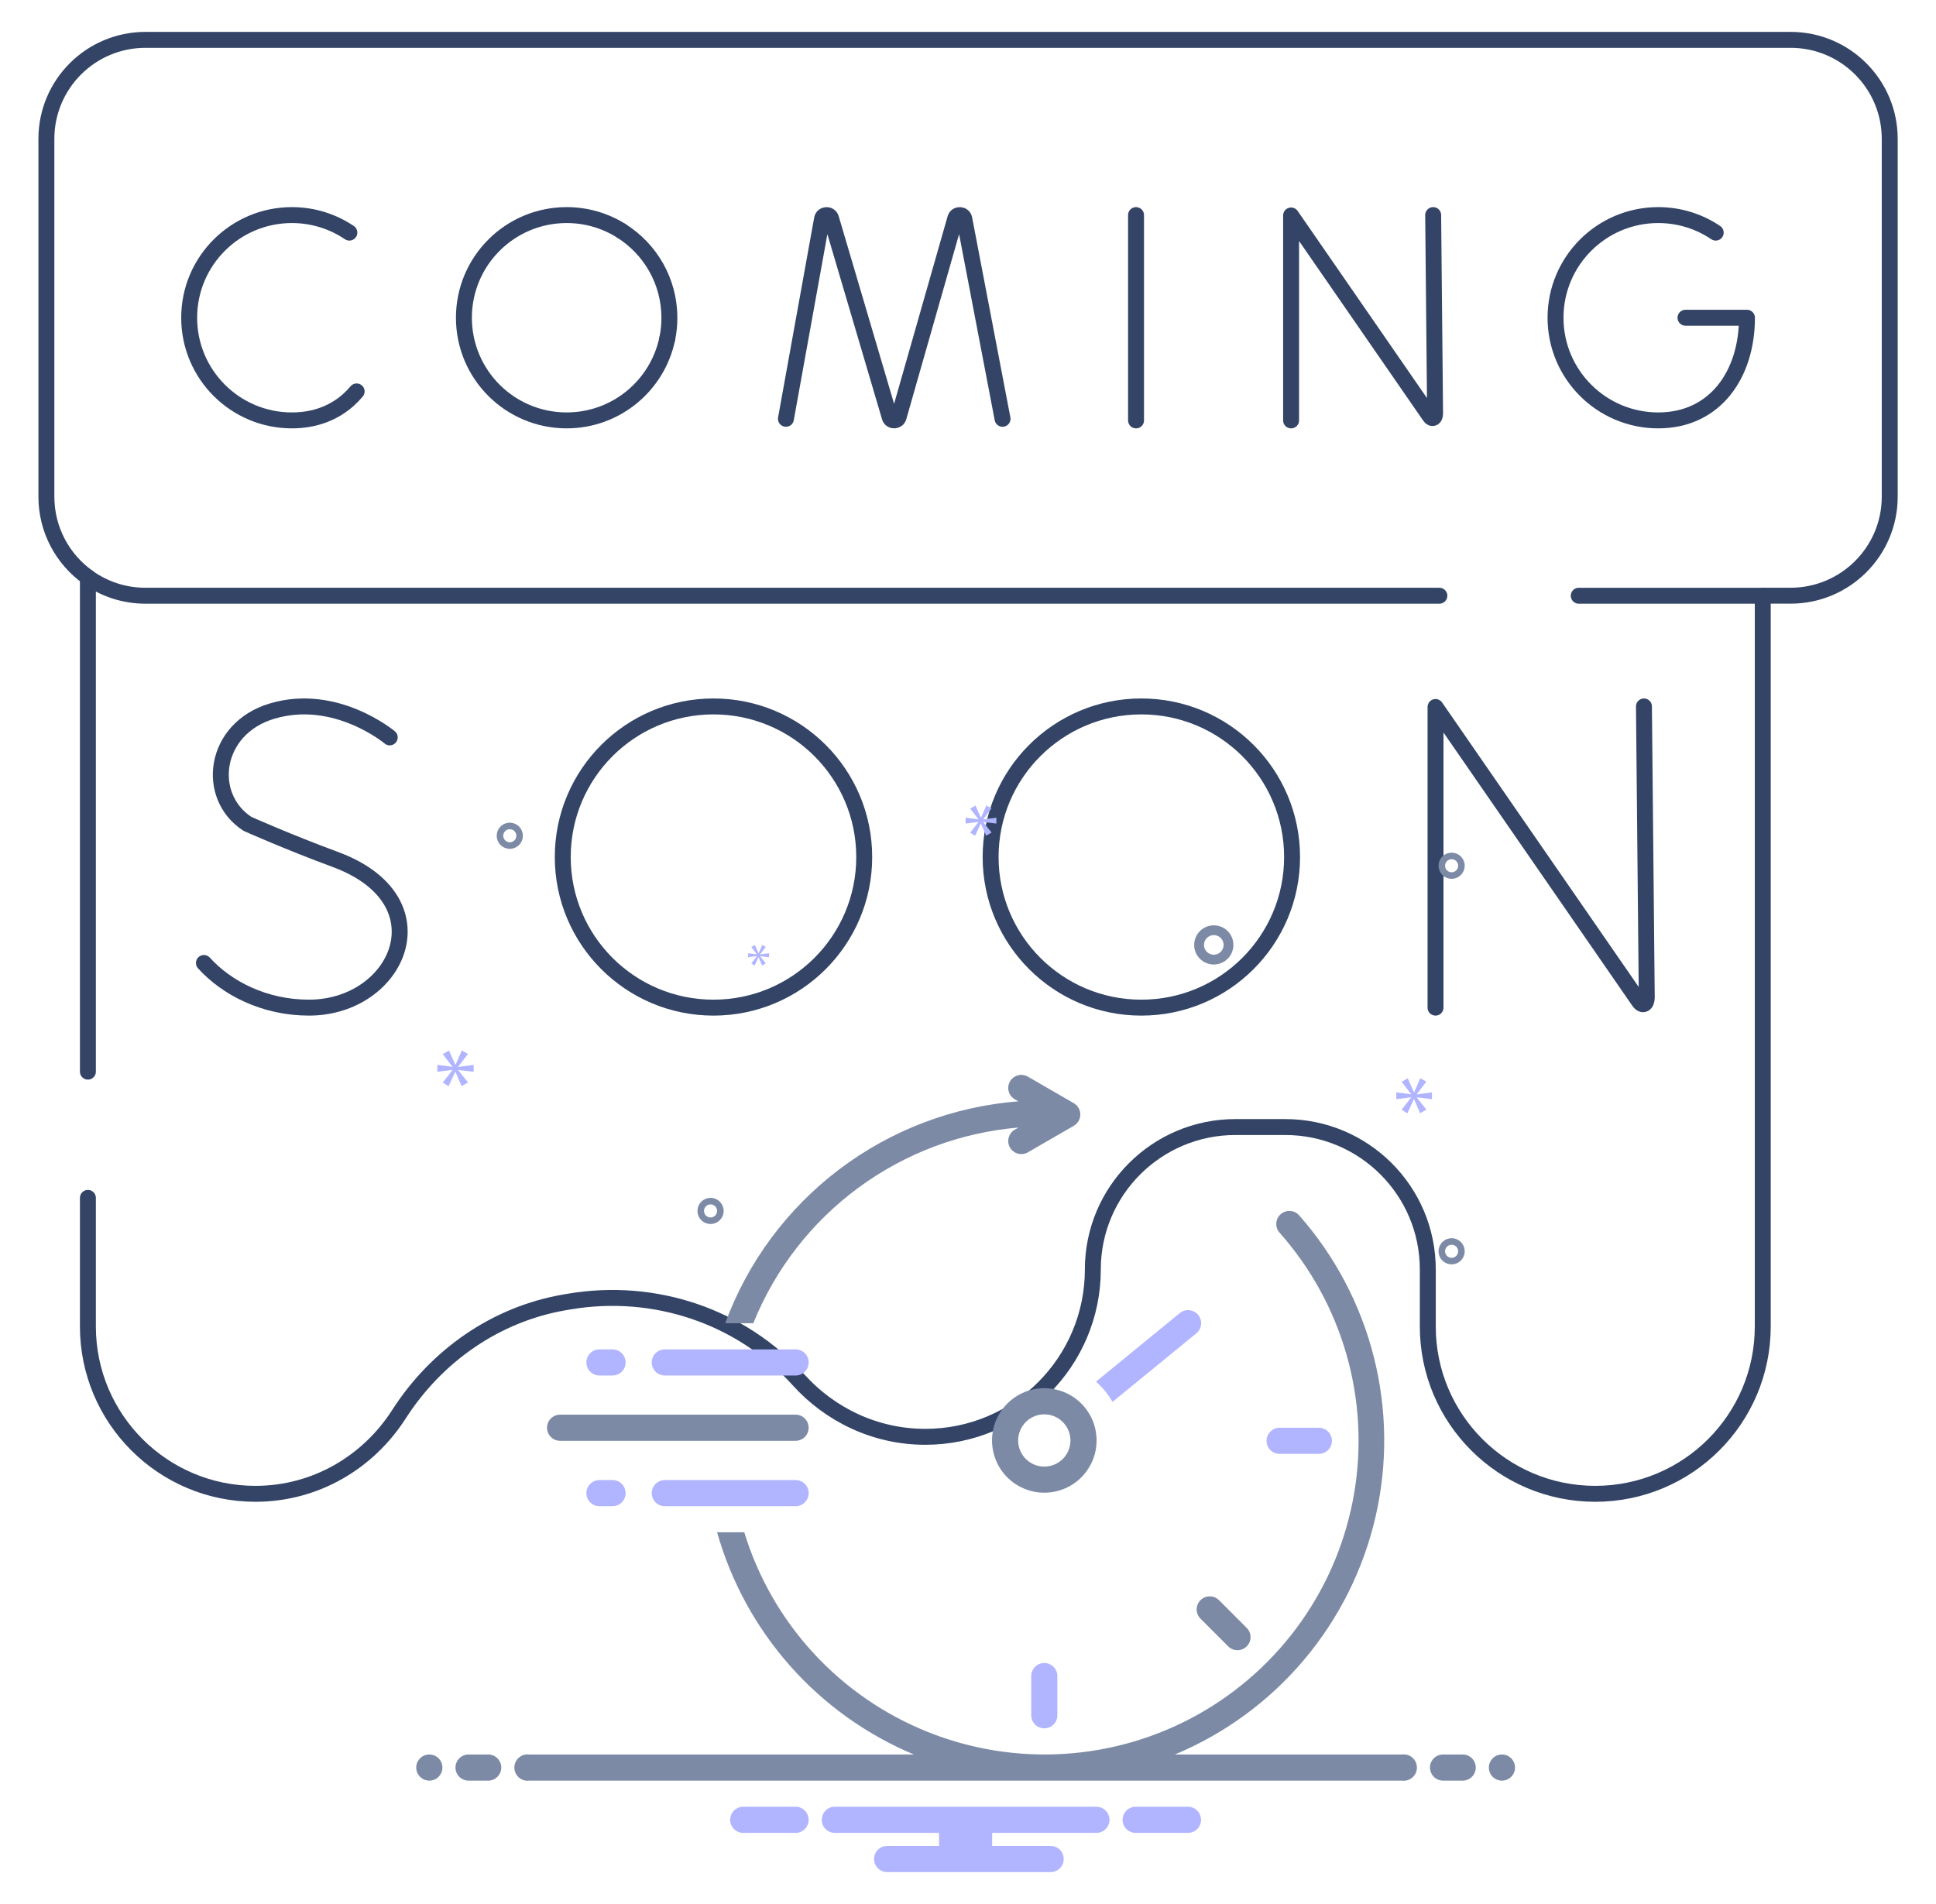 <svg width="243" height="239" viewBox="0 0 243 239" fill="none" xmlns="http://www.w3.org/2000/svg">
<g filter="url(#filter0_d_120_2173)">
<path d="M162.053 48.775V23.048L179.458 48.235C179.781 48.701 180.127 48.473 180.127 47.906L179.886 23" stroke="#334466" stroke-width="2" stroke-miterlimit="10" stroke-linecap="round" stroke-linejoin="round"/>
<path d="M98.647 48.573L103.18 23.474C103.293 22.886 104.113 22.831 104.304 23.398L111.679 48.378C111.858 48.91 112.612 48.906 112.785 48.372L119.909 23.402C120.094 22.834 120.914 22.88 121.033 23.466L125.835 48.573" stroke="#334466" stroke-width="2" stroke-miterlimit="10" stroke-linecap="round" stroke-linejoin="round"/>
<path d="M142.592 23V48.775" stroke="#334466" stroke-width="2" stroke-miterlimit="10" stroke-linecap="round" stroke-linejoin="round"/>
<path d="M215.351 25.201C213.292 23.811 210.811 23 208.14 23C201.018 23 195.244 28.77 195.244 35.887C195.244 43.004 201.018 48.774 208.14 48.774C215.263 48.774 219.273 43.004 219.273 35.887H211.558" stroke="#334466" stroke-width="2" stroke-miterlimit="10" stroke-linecap="round" stroke-linejoin="round"/>
<path d="M43.851 25.201C41.792 23.811 39.311 23 36.64 23C29.518 23 23.744 28.77 23.744 35.887C23.744 43.004 29.518 48.774 36.64 48.774C39.533 48.774 41.913 47.822 43.718 46.215C44.092 45.883 44.441 45.522 44.765 45.136" stroke="#334466" stroke-width="2" stroke-miterlimit="10" stroke-linecap="round" stroke-linejoin="round"/>
<path d="M77.98 24.97C75.994 23.72 73.643 23 71.127 23C64.001 23 58.228 28.768 58.228 35.889C58.228 43.005 64.001 48.773 71.127 48.773C77.357 48.773 82.555 44.357 83.757 38.486" stroke="#334466" stroke-width="2" stroke-miterlimit="10" stroke-linecap="round" stroke-linejoin="round"/>
<path d="M77.979 24.973C81.61 27.254 84.019 31.291 84.019 35.892C84.019 36.782 83.932 37.652 83.757 38.489M11.035 68.464C7.876 66.212 5.822 62.516 5.822 58.348V13.436C5.822 6.568 11.39 1.004 18.263 1.004H65.787H102.257H140.757H177.227H224.751C231.623 1.004 237.192 6.568 237.192 13.436V58.348C237.192 65.21 231.623 70.779 224.751 70.779H221.256" stroke="#334466" stroke-width="2" stroke-miterlimit="10" stroke-linecap="round" stroke-linejoin="round"/>
<path d="M180.182 122.491V84.75L205.716 121.7C206.19 122.383 206.696 122.049 206.696 121.217L206.343 84.68" stroke="#334466" stroke-width="2" stroke-miterlimit="10" stroke-linecap="round" stroke-linejoin="round"/>
<path d="M48.918 88.567C48.918 88.567 42.128 82.864 34.121 85.274C26.769 87.487 25.741 95.958 31.06 99.423C31.06 99.423 36.279 101.75 42.067 103.883C56.002 109.02 50 122.491 38.782 122.491C33.164 122.491 28.449 120.033 25.596 116.886" stroke="#334466" stroke-width="2" stroke-miterlimit="10" stroke-linecap="round" stroke-linejoin="round"/>
<path d="M89.554 122.492C100.003 122.492 108.474 114.027 108.474 103.586C108.474 93.144 100.003 84.68 89.554 84.68C79.105 84.68 70.635 93.144 70.635 103.586C70.635 114.027 79.105 122.492 89.554 122.492Z" stroke="#334466" stroke-width="2" stroke-miterlimit="10" stroke-linecap="round" stroke-linejoin="round"/>
<path d="M143.257 122.492C153.706 122.492 162.177 114.027 162.177 103.586C162.177 93.144 153.706 84.68 143.257 84.68C132.808 84.68 124.338 93.144 124.338 103.586C124.338 114.027 132.808 122.492 143.257 122.492Z" stroke="#334466" stroke-width="2" stroke-miterlimit="10" stroke-linecap="round" stroke-linejoin="round"/>
<path d="M11.033 130.527V68.469C13.068 69.928 15.565 70.784 18.261 70.784H180.665" stroke="#334466" stroke-width="2" stroke-miterlimit="10" stroke-linecap="round" stroke-linejoin="round"/>
<path d="M198.16 70.785H221.255V162.516C221.255 168.319 218.904 173.567 215.098 177.37C211.297 181.169 206.04 183.523 200.233 183.523C188.625 183.523 179.212 174.116 179.212 162.516V155.361C179.212 145.488 171.2 137.482 161.32 137.482H155.06C150.12 137.482 145.647 139.486 142.41 142.721C139.174 145.955 137.168 150.425 137.168 155.361C137.168 161.159 134.812 166.412 131.011 170.215C127.205 174.019 121.953 176.368 116.147 176.368C109.839 176.368 104.178 173.591 100.226 169.214C93.017 161.213 82.134 157.57 71.421 159.394L70.905 159.481C62.251 160.955 54.79 166.174 50.059 173.557C48.136 176.553 45.528 179.043 42.447 180.789C39.37 182.531 35.832 183.523 32.055 183.523C20.447 183.523 11.033 174.116 11.033 162.516V146.374" stroke="#334466" stroke-width="2" stroke-miterlimit="10" stroke-linecap="round" stroke-linejoin="round"/>
<path d="M83.445 168.672H99.863C100.298 168.672 100.716 168.499 101.024 168.191C101.332 167.884 101.505 167.466 101.505 167.031C101.505 166.596 101.332 166.179 101.024 165.871C100.716 165.563 100.298 165.391 99.863 165.391H83.445C83.009 165.391 82.591 165.563 82.284 165.871C81.976 166.179 81.803 166.596 81.803 167.031C81.803 167.466 81.976 167.884 82.284 168.191C82.591 168.499 83.009 168.672 83.445 168.672Z" fill="#B1B5FF"/>
<path d="M75.241 168.672H76.883C77.319 168.672 77.736 168.499 78.044 168.191C78.352 167.884 78.525 167.466 78.525 167.031C78.525 166.596 78.352 166.179 78.044 165.871C77.736 165.563 77.319 165.391 76.883 165.391H75.241C74.806 165.391 74.388 165.563 74.081 165.871C73.773 166.179 73.6 166.596 73.6 167.031C73.6 167.466 73.773 167.884 74.081 168.191C74.388 168.499 74.806 168.672 75.241 168.672Z" fill="#B1B5FF"/>
<path d="M101.505 183.438C101.505 183.002 101.332 182.585 101.024 182.277C100.716 181.97 100.298 181.797 99.863 181.797H83.445C83.009 181.797 82.591 181.97 82.284 182.277C81.976 182.585 81.803 183.002 81.803 183.438C81.803 183.873 81.976 184.29 82.284 184.598C82.591 184.905 83.009 185.078 83.445 185.078H99.863C100.298 185.078 100.716 184.905 101.024 184.598C101.332 184.29 101.505 183.873 101.505 183.438Z" fill="#B1B5FF"/>
<path d="M76.883 181.797H75.241C74.806 181.797 74.388 181.97 74.081 182.277C73.773 182.585 73.6 183.002 73.6 183.438C73.6 183.873 73.773 184.29 74.081 184.598C74.388 184.905 74.806 185.078 75.241 185.078H76.883C77.319 185.078 77.736 184.905 78.044 184.598C78.352 184.29 78.525 183.873 78.525 183.438C78.525 183.002 78.352 182.585 78.044 182.277C77.736 181.97 77.319 181.797 76.883 181.797Z" fill="#B1B5FF"/>
<path d="M101.499 175.227C101.499 174.791 101.326 174.374 101.018 174.067C100.71 173.759 100.293 173.586 99.857 173.586H70.304C69.868 173.586 69.451 173.759 69.143 174.066C68.835 174.374 68.662 174.791 68.662 175.227C68.662 175.662 68.835 176.079 69.143 176.387C69.451 176.694 69.868 176.867 70.304 176.867H99.857C100.293 176.867 100.71 176.694 101.018 176.387C101.326 176.079 101.499 175.662 101.499 175.227Z" fill="#7C8AA6"/>
<path d="M139.638 171.984L150.165 163.373C150.501 163.097 150.714 162.699 150.756 162.267C150.799 161.835 150.669 161.403 150.394 161.067C150.118 160.73 149.721 160.517 149.288 160.473C148.856 160.429 148.424 160.559 148.087 160.833L137.564 169.441C138.392 170.167 139.093 171.027 139.638 171.984Z" fill="#B1B5FF"/>
<path d="M124.514 176.828C124.514 178.125 124.9 179.393 125.622 180.471C126.343 181.549 127.369 182.389 128.568 182.885C129.767 183.381 131.087 183.511 132.36 183.257C133.633 183.004 134.802 182.379 135.72 181.461C136.637 180.544 137.262 179.375 137.515 178.103C137.768 176.831 137.638 175.512 137.141 174.314C136.644 173.115 135.803 172.091 134.723 171.371C133.644 170.65 132.375 170.266 131.077 170.266C129.337 170.268 127.668 170.96 126.438 172.191C125.207 173.421 124.515 175.089 124.514 176.828ZM134.359 176.828C134.359 177.477 134.166 178.111 133.805 178.65C133.444 179.189 132.932 179.609 132.332 179.857C131.732 180.105 131.072 180.169 130.436 180.043C129.799 179.916 129.215 179.603 128.756 179.145C128.297 178.686 127.985 178.102 127.858 177.465C127.732 176.829 127.797 176.17 128.045 175.571C128.294 174.972 128.715 174.46 129.254 174.099C129.794 173.739 130.428 173.547 131.077 173.547C131.948 173.548 132.782 173.894 133.397 174.509C134.012 175.125 134.358 175.959 134.359 176.828Z" fill="#7C8AA6"/>
<path d="M127.841 137.543L127.371 137.815C127.184 137.922 127.02 138.066 126.889 138.237C126.758 138.408 126.662 138.603 126.606 138.811C126.55 139.019 126.536 139.236 126.564 139.45C126.593 139.663 126.663 139.869 126.77 140.056C126.878 140.242 127.022 140.406 127.193 140.537C127.364 140.668 127.559 140.764 127.768 140.82C127.976 140.876 128.193 140.89 128.407 140.861C128.621 140.833 128.827 140.763 129.013 140.655L134.776 137.325C135.026 137.181 135.233 136.974 135.377 136.725C135.52 136.475 135.596 136.193 135.596 135.905C135.596 135.617 135.52 135.334 135.377 135.085C135.233 134.836 135.026 134.629 134.776 134.484L129.013 131.153C128.636 130.936 128.188 130.877 127.768 130.989C127.347 131.102 126.989 131.377 126.771 131.753C126.553 132.13 126.494 132.578 126.606 132.998C126.719 133.418 126.994 133.777 127.371 133.994L127.819 134.253C119.662 134.893 111.861 137.857 105.339 142.794C98.818 147.731 93.85 154.433 91.025 162.106H94.552C97.283 155.334 101.84 149.453 107.718 145.116C113.595 140.779 120.561 138.158 127.841 137.543Z" fill="#7C8AA6"/>
<path d="M129.436 206.401V211.323C129.436 211.758 129.608 212.175 129.916 212.483C130.224 212.79 130.641 212.963 131.076 212.963C131.512 212.963 131.929 212.79 132.237 212.483C132.544 212.175 132.717 211.758 132.717 211.323V206.401C132.717 205.967 132.544 205.549 132.237 205.242C131.929 204.934 131.512 204.762 131.076 204.762C130.641 204.762 130.224 204.934 129.916 205.242C129.608 205.549 129.436 205.967 129.436 206.401Z" fill="#B1B5FF"/>
<path d="M160.613 178.512H165.535C165.971 178.512 166.388 178.339 166.696 178.031C167.004 177.724 167.177 177.306 167.177 176.871C167.177 176.436 167.004 176.019 166.696 175.711C166.388 175.403 165.971 175.23 165.535 175.23H160.613C160.177 175.23 159.759 175.403 159.452 175.711C159.144 176.019 158.971 176.436 158.971 176.871C158.971 177.306 159.144 177.724 159.452 178.031C159.759 178.339 160.177 178.512 160.613 178.512Z" fill="#B1B5FF"/>
<path d="M150.682 199.195L154.163 202.675C154.471 202.982 154.888 203.155 155.324 203.155C155.759 203.154 156.176 202.982 156.484 202.674C156.792 202.366 156.965 201.949 156.964 201.514C156.964 201.079 156.791 200.662 156.483 200.355L153.003 196.875C152.85 196.722 152.669 196.602 152.47 196.519C152.271 196.437 152.057 196.394 151.842 196.395C151.626 196.395 151.413 196.437 151.214 196.52C151.015 196.602 150.834 196.723 150.682 196.875C150.529 197.028 150.408 197.208 150.326 197.407C150.244 197.606 150.201 197.82 150.201 198.035C150.201 198.25 150.244 198.464 150.326 198.663C150.409 198.862 150.53 199.042 150.682 199.195Z" fill="#7C8AA6"/>
<path d="M53.886 219.527C54.793 219.527 55.528 218.793 55.528 217.887C55.528 216.981 54.793 216.246 53.886 216.246C52.979 216.246 52.244 216.981 52.244 217.887C52.244 218.793 52.979 219.527 53.886 219.527Z" fill="#7C8AA6"/>
<path d="M61.275 216.246H58.812C58.376 216.246 57.959 216.419 57.651 216.727C57.343 217.034 57.17 217.452 57.17 217.887C57.17 218.322 57.343 218.739 57.651 219.047C57.959 219.355 58.376 219.527 58.812 219.527H61.275C61.71 219.527 62.128 219.355 62.435 219.047C62.743 218.739 62.916 218.322 62.916 217.887C62.916 217.452 62.743 217.034 62.435 216.727C62.128 216.419 61.71 216.246 61.275 216.246Z" fill="#7C8AA6"/>
<path d="M149.236 222.805H142.416C142.003 222.838 141.618 223.025 141.337 223.329C141.056 223.633 140.9 224.032 140.9 224.445C140.9 224.859 141.056 225.258 141.337 225.562C141.618 225.866 142.003 226.053 142.416 226.086H149.236C149.649 226.053 150.034 225.866 150.315 225.562C150.596 225.258 150.752 224.859 150.752 224.445C150.752 224.032 150.596 223.633 150.315 223.329C150.034 223.025 149.649 222.838 149.236 222.805Z" fill="#B1B5FF"/>
<path d="M99.982 222.805H93.162C92.749 222.838 92.364 223.025 92.083 223.329C91.802 223.633 91.647 224.032 91.647 224.445C91.647 224.859 91.802 225.258 92.083 225.562C92.364 225.866 92.749 226.053 93.162 226.086H99.982C100.395 226.053 100.78 225.866 101.061 225.562C101.342 225.258 101.498 224.859 101.498 224.445C101.498 224.032 101.342 223.633 101.061 223.329C100.78 223.025 100.395 222.838 99.982 222.805Z" fill="#B1B5FF"/>
<path d="M137.617 222.805H104.781C104.345 222.805 103.927 222.978 103.62 223.285C103.312 223.593 103.139 224.01 103.139 224.445C103.139 224.88 103.312 225.298 103.62 225.605C103.927 225.913 104.345 226.086 104.781 226.086H117.866V227.727H111.348C110.912 227.727 110.495 227.9 110.187 228.207C109.879 228.515 109.706 228.932 109.706 229.367C109.706 229.803 109.879 230.22 110.187 230.528C110.495 230.835 110.912 231.008 111.348 231.008H131.871C132.306 231.008 132.724 230.835 133.032 230.528C133.34 230.22 133.513 229.803 133.513 229.367C133.513 228.932 133.34 228.515 133.032 228.207C132.724 227.9 132.306 227.727 131.871 227.727H124.532V226.086H137.617C138.053 226.086 138.47 225.913 138.778 225.605C139.086 225.298 139.259 224.88 139.259 224.445C139.259 224.01 139.086 223.593 138.778 223.285C138.47 222.978 138.053 222.805 137.617 222.805Z" fill="#B1B5FF"/>
<path d="M183.591 216.246H181.128C180.693 216.246 180.275 216.419 179.967 216.727C179.659 217.034 179.486 217.452 179.486 217.887C179.486 218.322 179.659 218.739 179.967 219.047C180.275 219.355 180.693 219.527 181.128 219.527H183.591C184.026 219.527 184.444 219.355 184.752 219.047C185.06 218.739 185.233 218.322 185.233 217.887C185.233 217.452 185.06 217.034 184.752 216.727C184.444 216.419 184.026 216.246 183.591 216.246Z" fill="#7C8AA6"/>
<path d="M188.519 219.527C189.426 219.527 190.161 218.793 190.161 217.887C190.161 216.981 189.426 216.246 188.519 216.246C187.612 216.246 186.877 216.981 186.877 217.887C186.877 218.793 187.612 219.527 188.519 219.527Z" fill="#7C8AA6"/>
<path d="M175.977 216.246H147.469C153.737 213.629 159.29 209.557 163.669 204.369C168.049 199.18 171.128 193.023 172.652 186.409C174.177 179.794 174.102 172.912 172.435 166.331C170.768 159.751 167.557 153.663 163.066 148.57C162.924 148.407 162.751 148.275 162.557 148.18C162.363 148.085 162.152 148.029 161.937 148.015C161.721 148.001 161.505 148.03 161.301 148.1C161.097 148.17 160.908 148.28 160.747 148.422C160.585 148.565 160.453 148.738 160.358 148.932C160.263 149.126 160.208 149.337 160.195 149.552C160.182 149.768 160.211 149.983 160.282 150.187C160.352 150.391 160.462 150.579 160.606 150.741C164.511 155.144 167.38 160.365 169.001 166.021C170.623 171.678 170.955 177.625 169.974 183.427C168.993 189.228 166.723 194.736 163.332 199.546C159.941 204.356 155.514 208.346 150.377 211.222C145.241 214.097 139.524 215.786 133.649 216.165C127.773 216.543 121.887 215.601 116.423 213.407C110.96 211.214 106.058 207.825 102.077 203.49C98.096 199.154 95.138 193.983 93.42 188.355H90.009C91.762 194.56 94.893 200.291 99.169 205.12C103.445 209.949 108.755 213.752 114.706 216.246H66.431C66.197 216.216 65.96 216.235 65.734 216.304C65.509 216.372 65.301 216.488 65.124 216.643C64.947 216.799 64.805 216.99 64.708 217.204C64.611 217.419 64.561 217.651 64.561 217.887C64.561 218.122 64.611 218.355 64.708 218.569C64.805 218.784 64.947 218.975 65.124 219.13C65.301 219.286 65.509 219.401 65.734 219.47C65.96 219.538 66.197 219.558 66.431 219.528H175.977C176.211 219.558 176.448 219.538 176.673 219.47C176.899 219.401 177.107 219.286 177.284 219.13C177.461 218.975 177.603 218.784 177.7 218.569C177.797 218.355 177.847 218.122 177.847 217.887C177.847 217.651 177.797 217.419 177.7 217.204C177.603 216.99 177.461 216.799 177.284 216.643C177.107 216.488 176.899 216.372 176.673 216.304C176.448 216.235 176.211 216.216 175.977 216.246Z" fill="#7C8AA6"/>
<path d="M152.351 117.078C152.839 117.078 153.315 116.934 153.72 116.664C154.125 116.393 154.44 116.009 154.627 115.559C154.813 115.109 154.862 114.615 154.767 114.137C154.672 113.66 154.437 113.221 154.093 112.877C153.748 112.533 153.31 112.298 152.832 112.204C152.354 112.109 151.859 112.157 151.409 112.344C150.959 112.53 150.574 112.845 150.304 113.25C150.033 113.655 149.889 114.131 149.889 114.617C149.889 115.27 150.149 115.895 150.611 116.357C151.073 116.818 151.698 117.078 152.351 117.078ZM152.351 113.387C152.595 113.387 152.833 113.459 153.036 113.594C153.238 113.729 153.396 113.922 153.489 114.146C153.582 114.371 153.607 114.619 153.559 114.857C153.512 115.096 153.394 115.315 153.222 115.487C153.05 115.659 152.831 115.777 152.592 115.824C152.353 115.872 152.105 115.847 151.88 115.754C151.655 115.661 151.463 115.503 151.328 115.301C151.192 115.099 151.12 114.861 151.12 114.617C151.12 114.291 151.25 113.978 151.481 113.748C151.712 113.517 152.025 113.387 152.351 113.387Z" fill="#7C8AA6"/>
<path d="M182.202 151.438C181.878 151.438 181.56 151.534 181.29 151.714C181.02 151.894 180.81 152.151 180.686 152.45C180.561 152.75 180.529 153.08 180.592 153.398C180.655 153.717 180.812 154.009 181.041 154.238C181.271 154.468 181.564 154.624 181.882 154.687C182.201 154.751 182.531 154.718 182.831 154.594C183.131 154.47 183.387 154.26 183.568 153.99C183.748 153.72 183.844 153.403 183.844 153.078C183.844 152.643 183.671 152.226 183.363 151.919C183.055 151.611 182.638 151.438 182.202 151.438ZM182.202 153.899C182.04 153.899 181.881 153.85 181.746 153.76C181.611 153.67 181.506 153.542 181.444 153.392C181.382 153.242 181.366 153.077 181.397 152.918C181.429 152.759 181.507 152.613 181.622 152.498C181.737 152.383 181.883 152.305 182.042 152.274C182.201 152.242 182.367 152.258 182.517 152.32C182.667 152.382 182.795 152.488 182.885 152.622C182.975 152.757 183.023 152.916 183.023 153.078C183.023 153.296 182.937 153.504 182.783 153.658C182.629 153.812 182.42 153.898 182.202 153.899Z" fill="#7C8AA6"/>
<path d="M89.187 146.371C88.862 146.371 88.545 146.467 88.275 146.648C88.005 146.828 87.794 147.084 87.67 147.384C87.546 147.684 87.513 148.014 87.576 148.332C87.64 148.65 87.796 148.942 88.026 149.172C88.255 149.401 88.548 149.558 88.867 149.621C89.185 149.684 89.515 149.652 89.815 149.528C90.115 149.403 90.371 149.193 90.552 148.923C90.732 148.653 90.829 148.336 90.829 148.012C90.828 147.577 90.655 147.16 90.347 146.852C90.039 146.545 89.622 146.372 89.187 146.371ZM89.187 148.832C89.024 148.832 88.866 148.784 88.731 148.694C88.596 148.604 88.49 148.476 88.428 148.326C88.366 148.176 88.35 148.011 88.382 147.852C88.413 147.693 88.492 147.546 88.606 147.432C88.721 147.317 88.867 147.239 89.027 147.207C89.186 147.176 89.351 147.192 89.501 147.254C89.651 147.316 89.779 147.421 89.869 147.556C89.96 147.691 90.008 147.85 90.008 148.012C90.007 148.229 89.921 148.438 89.767 148.592C89.613 148.745 89.404 148.832 89.187 148.832Z" fill="#7C8AA6"/>
<path d="M182.202 103.039C181.878 103.039 181.56 103.135 181.29 103.316C181.02 103.496 180.81 103.752 180.686 104.052C180.561 104.352 180.529 104.682 180.592 105C180.655 105.318 180.812 105.61 181.041 105.84C181.271 106.069 181.564 106.226 181.882 106.289C182.201 106.352 182.531 106.32 182.831 106.196C183.131 106.071 183.387 105.861 183.568 105.591C183.748 105.321 183.844 105.004 183.844 104.68C183.844 104.245 183.671 103.828 183.363 103.52C183.055 103.213 182.638 103.04 182.202 103.039ZM182.202 105.5C182.04 105.5 181.881 105.452 181.746 105.362C181.611 105.272 181.506 105.144 181.444 104.994C181.382 104.844 181.366 104.679 181.397 104.52C181.429 104.361 181.507 104.214 181.622 104.1C181.737 103.985 181.883 103.907 182.042 103.875C182.201 103.844 182.367 103.86 182.517 103.922C182.667 103.984 182.795 104.089 182.885 104.224C182.975 104.359 183.023 104.517 183.023 104.68C183.023 104.897 182.937 105.106 182.783 105.26C182.629 105.413 182.42 105.5 182.202 105.5Z" fill="#7C8AA6"/>
<path d="M65.629 100.914C65.629 100.59 65.533 100.272 65.353 100.003C65.172 99.733 64.916 99.522 64.616 99.398C64.316 99.274 63.986 99.242 63.667 99.305C63.349 99.368 63.056 99.525 62.827 99.754C62.597 99.983 62.441 100.276 62.377 100.594C62.314 100.912 62.346 101.242 62.471 101.542C62.595 101.842 62.805 102.098 63.075 102.278C63.345 102.459 63.663 102.555 63.987 102.555C64.423 102.554 64.84 102.381 65.148 102.074C65.456 101.766 65.629 101.349 65.629 100.914ZM63.167 100.914C63.167 100.752 63.215 100.593 63.305 100.458C63.395 100.323 63.523 100.218 63.673 100.156C63.823 100.094 63.989 100.078 64.148 100.11C64.307 100.141 64.453 100.219 64.568 100.334C64.683 100.449 64.761 100.595 64.793 100.754C64.824 100.913 64.808 101.078 64.746 101.228C64.684 101.378 64.579 101.506 64.444 101.596C64.309 101.686 64.15 101.734 63.987 101.734C63.77 101.734 63.561 101.648 63.407 101.494C63.253 101.34 63.167 101.132 63.167 100.914Z" fill="#7C8AA6"/>
<path d="M57.513 129.907L58.734 128.304L57.963 127.867L57.18 129.664H57.153L56.358 127.879L55.573 128.329L56.782 129.895V129.92L54.893 129.677V130.55L56.794 130.306V130.331L55.573 131.897L56.305 132.359L57.141 130.55H57.166L57.937 132.346L58.746 131.884L57.513 130.344V130.318L59.452 130.55V129.677L57.513 129.933V129.907Z" fill="#B1B5FF"/>
<path d="M94.999 116.04L94.297 116.942L94.719 117.208L95.2 116.166H95.214L95.658 117.2L96.124 116.934L95.414 116.047V116.033L96.53 116.166V115.663L95.414 115.811V115.796L96.117 114.872L95.673 114.621L95.222 115.656H95.207L94.748 114.628L94.297 114.887L94.992 115.788V115.803L93.904 115.663V116.166L94.999 116.026V116.04Z" fill="#B1B5FF"/>
<path d="M179.733 133.982V133.127L177.831 133.378V133.353L179.028 131.78L178.272 131.352L177.503 133.114H177.478L176.697 131.364L175.928 131.804L177.113 133.341V133.365L175.26 133.127V133.982L177.125 133.744V133.768L175.928 135.304L176.646 135.758L177.466 133.982H177.49L178.246 135.745L179.04 135.292L177.831 133.781V133.756L179.733 133.982Z" fill="#B1B5FF"/>
<path d="M123.418 98.84L124.451 97.482L123.799 97.113L123.136 98.633H123.114L122.441 97.124L121.777 97.505L122.8 98.829V98.851L121.201 98.645V99.383L122.81 99.177V99.199L121.777 100.523L122.396 100.915L123.103 99.383H123.125L123.777 100.903L124.462 100.513L123.418 99.209V99.188L125.059 99.383V98.645L123.418 98.861V98.84Z" fill="#B1B5FF"/>
</g>
<defs>
<filter id="filter0_d_120_2173" x="0.822" y="0.004" width="241.369" height="239.004" filterUnits="userSpaceOnUse" color-interpolation-filters="sRGB">
<feFlood flood-opacity="0" result="BackgroundImageFix"/>
<feColorMatrix in="SourceAlpha" type="matrix" values="0 0 0 0 0 0 0 0 0 0 0 0 0 0 0 0 0 0 127 0" result="hardAlpha"/>
<feOffset dy="4"/>
<feGaussianBlur stdDeviation="2"/>
<feComposite in2="hardAlpha" operator="out"/>
<feColorMatrix type="matrix" values="0 0 0 0 0 0 0 0 0 0 0 0 0 0 0 0 0 0 0.25 0"/>
<feBlend mode="normal" in2="BackgroundImageFix" result="effect1_dropShadow_120_2173"/>
<feBlend mode="normal" in="SourceGraphic" in2="effect1_dropShadow_120_2173" result="shape"/>
</filter>
</defs>
</svg>
